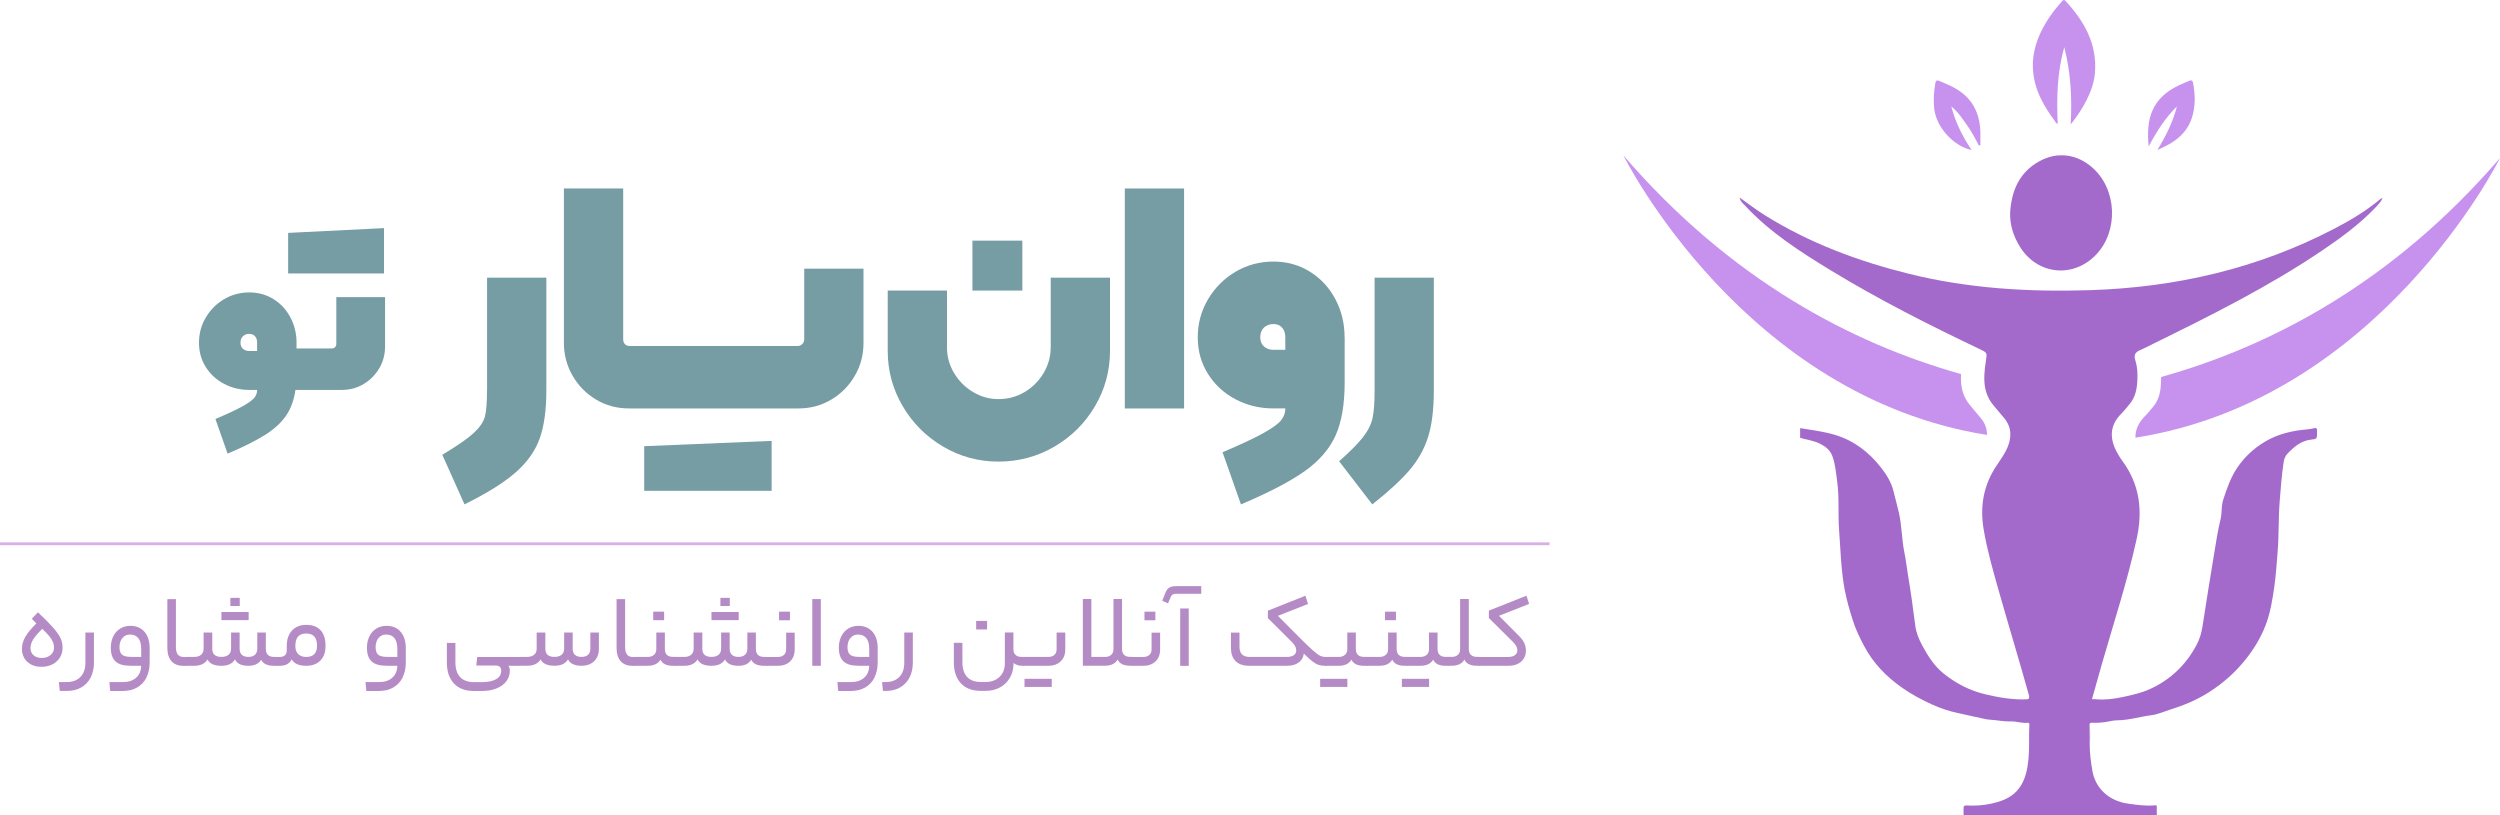 <?xml version="1.0" encoding="UTF-8"?> <svg xmlns="http://www.w3.org/2000/svg" id="Layer_2" data-name="Layer 2" viewBox="0 0 590.5 192.53"><defs><style> .cls-1 { fill: #769ca4; } .cls-2 { fill: none; stroke: #d9afe8; stroke-miterlimit: 10; stroke-width: .67px; } .cls-3 { fill: #c791ee; } .cls-4 { fill: #a36acb; } .cls-5 { fill: #b58bc6; } </style></defs><g id="Layer_1-2" data-name="Layer 1"><g><g><g><path class="cls-4" d="m479.29,174.04c0-.26,0-.52.01-.78-.04-8.32-.02,10.72-.01.78Z"></path><path class="cls-4" d="m493.64,174.28c.07,4.34.04-7.35,0,0h0Z"></path><path class="cls-4" d="m561.84,47.35c-3.24,2.64-6.82,4.77-10.5,6.68-18.09,9.42-37.44,13.87-57.75,14.51-14.4.45-28.67-.38-42.71-3.87-11.96-2.97-23.39-7.22-33.91-13.76-2.04-1.27-3.93-2.72-6.07-4.25.21,1.03.86,1.45,1.34,1.97,5.85,6.29,13.01,10.85,20.26,15.27,11.33,6.9,23.16,12.87,35.13,18.57,1.85.88,1.72.87,1.42,2.88-.15,1.01-.28,2.01-.33,3.01-.12,2.06.1,4.06,1.14,5.93.22.41.48.81.8,1.2.88,1.11,1.82,2.17,2.72,3.26,1.04,1.25,1.49,2.58,1.46,3.98,0,.3-.03.6-.08.91-.09.59-.25,1.18-.49,1.79-.66,1.68-1.73,3.12-2.72,4.61-3.07,4.6-3.92,9.62-3.01,15.01.84,4.96,2.23,9.79,3.6,14.62,2.34,8.24,4.84,16.44,7.14,24.7,0,.08,0,.17,0,.25,0,.42-.13.54-.57.56-3.33.14-6.57-.43-9.79-1.19-3.68-.87-6.94-2.57-9.86-4.92-2.23-1.8-3.74-4.21-5.07-6.7-.76-1.43-1.4-2.96-1.6-4.58-.5-3.95-1.04-7.89-1.7-11.81-.3-1.8-.49-3.61-.86-5.4-.65-3.17-.6-6.43-1.34-9.61-.4-1.7-.86-3.38-1.28-5.07-.5-2.02-1.61-3.77-2.83-5.35-2.86-3.71-6.45-6.5-11.05-7.86-2.67-.79-5.41-1.11-8.14-1.57v2.29c1.55.46,3.19.65,4.66,1.38,1.32.65,2.44,1.51,2.97,2.98.69,1.93.85,3.94,1.12,5.96.53,3.83.17,7.67.45,11.49.35,4.7.45,9.44,1.33,14.09.46,2.42,1.14,4.77,1.88,7.12.67,2.14,1.63,4.12,2.67,6.09,2.15,4.11,5.26,7.29,9.02,9.93,2.26,1.59,4.68,2.88,7.17,4,1.93.87,3.95,1.54,6.05,1.98,2.16.45,4.3.98,6.46,1.42.42.09.85.14,1.28.16,1.56.1,3.1.45,4.69.39,1.34-.05,2.65.47,4.02.33.37-.04.38.23.37.51-.02.68-.04,1.36-.06,2.04,0,.24,0,.49,0,.78.01,2.34.02,4.68-.37,6.99-.42,2.48-1.27,4.79-3.25,6.46-1.52,1.28-3.41,1.89-5.32,2.31-1.94.43-3.92.54-5.91.43-.46-.02-.65.16-.63.62.02.56,0,1.12,0,1.68h45.64c0-.64,0-1.27,0-1.91,0-.21.08-.47-.33-.43-2.17.22-4.3-.09-6.45-.39-4.41-.61-7.72-3.51-8.44-7.81-.34-2.04-.63-4.13-.62-6.21,0-.58,0-1.06,0-1.5,0-.63-.02-1.59-.03-3,0-.4.04-.6.51-.59,1.3.05,2.58-.01,3.87-.28.7-.14,1.45-.28,2.14-.29,2.8-.03,5.46-.88,8.2-1.23,1.4-.18,2.72-.8,4.07-1.22,3.36-1.04,6.59-2.36,9.55-4.28,3.22-2.08,6.06-4.58,8.47-7.6,1.98-2.47,3.58-5.1,4.73-8.04,1.16-2.98,1.66-6.13,2.1-9.26.38-2.74.56-5.51.78-8.26.32-3.97.17-7.97.49-11.95.25-3.04.46-6.07.92-9.08.1-.69.33-1.43.81-1.95,1.61-1.72,3.34-3.25,5.88-3.46,1.11-.09,1.2-.28,1.2-1.4,0-.23-.02-.46,0-.69.08-.61-.25-.68-.73-.58-.47.1-.94.23-1.42.26-3.61.29-7.07,1.07-10.21,2.96-2.56,1.54-4.71,3.53-6.41,6-1.6,2.33-2.49,4.97-3.37,7.62-.19.56-.26,1.13-.33,1.72-.11.96-.06,1.93-.3,2.88-.67,2.66-1.06,5.38-1.51,8.08-.95,5.74-1.88,11.48-2.76,17.23-.24,1.54-.67,3.05-1.37,4.36-1.3,2.46-2.95,4.7-5.08,6.61-1.86,1.67-3.89,2.98-6.14,3.97-2.02.89-4.19,1.36-6.32,1.82-2.03.43-4.15.71-6.27.51-.3-.03-.61-.04-.91,0-.01,0-.02,0-.03,0,.75-2.74,1.53-5.48,2.31-8.21,2.83-9.85,6.03-19.6,8.24-29.62,1.48-6.68.77-12.88-3.39-18.49-.4-.53-.74-1.1-1.07-1.68-.68-1.17-1.15-2.34-1.32-3.49-.05-.29-.07-.6-.08-.89-.04-1.77.65-3.5,2.32-5.16.65-.64,1.2-1.38,1.8-2.07.35-.4.64-.82.87-1.26.57-1.05.85-2.22.97-3.42.07-.8.12-1.6.1-2.41-.02-1.15-.17-2.29-.52-3.41-.37-1.2,0-1.86,1.1-2.33,1.07-.45,2.1-1,3.14-1.52,13.62-6.69,27.19-13.45,39.8-21.96,4.53-3.06,8.92-6.25,12.7-10.23.64-.68,1.32-1.35,1.68-2.24-.39.13-.7.34-.98.58Z"></path></g><path class="cls-3" d="m590.5,37.32c-.47.95-28.69,57.06-86.11,66.06-.04-1.77.65-3.5,2.32-5.16.65-.64,1.2-1.38,1.8-2.07,1.17-1.34,1.68-2.97,1.84-4.69.07-.8.12-1.6.1-2.41,25.79-7.21,54.6-22.16,80.06-51.74Z"></path><path class="cls-3" d="m469.32,102.73c-57.27-9.11-85.4-65.07-85.87-66.02,25.35,29.46,54.05,44.42,79.75,51.65-.12,2.06.1,4.06,1.14,5.93.22.4.48.81.8,1.2.88,1.11,1.82,2.17,2.72,3.26,1.04,1.25,1.49,2.58,1.46,3.98Z"></path><path class="cls-4" d="m474.79,50.24c.32-5.18,2.16-9.54,6.92-12.16,4.23-2.33,8.86-1.71,12.5,1.5,5.85,5.14,6.25,15.03.83,20.63-5.44,5.62-13.92,4.68-17.99-2.02-1.47-2.42-2.34-5.04-2.26-7.94Z"></path><path class="cls-3" d="m489.1,29.42c.34-6.32.01-12.34-1.52-18.28-1.68,5.91-1.82,11.95-1.55,18.11-.48-.13-.57-.54-.77-.8-1.2-1.59-2.27-3.27-3.16-5.07-2.56-5.2-2.58-10.42-.11-15.66,1.3-2.76,3.05-5.2,5.09-7.46.34-.37.54-.33.82-.02,4.39,4.79,7.47,10.12,6.93,16.93-.18,2.3-.97,4.44-1.98,6.48-.98,1.98-2.24,3.8-3.76,5.77Z"></path><path class="cls-3" d="m467.4,34.36c-.86-1.68-1.75-3.35-2.85-4.88-1.09-1.53-2.12-3.12-3.65-4.33.95,3.69,2.62,7.05,4.8,10.29-4.4-.96-8.4-5.51-8.85-9.85-.21-2.01-.06-3.97.28-5.95.11-.67.39-.75.95-.52,1.43.61,2.87,1.19,4.2,2.01,3.87,2.4,5.44,5.99,5.49,10.39,0,.92,0,1.84,0,2.76-.12.02-.25.05-.37.07Z"></path><path class="cls-3" d="m509.57,35.42c1.99-3.24,3.68-6.59,4.62-10.29-2.74,2.7-4.78,5.89-6.67,9.45-.69-6.63.82-11.43,7.11-14.42.81-.39,1.66-.72,2.48-1.07.46-.2.77-.12.88.43.53,2.76.61,5.51-.24,8.23-.72,2.29-2.12,4.07-4.05,5.45-1.26.91-2.66,1.57-4.14,2.22Z"></path></g><g><path class="cls-5" d="m5.95,150.48c.51-.92,1.39-1.99,2.64-3.23l-1.07-1.1,1.44-1.53c1.62,1.53,2.85,2.77,3.67,3.71.82.95,1.38,1.77,1.69,2.46.31.69.46,1.43.46,2.21,0,.86-.21,1.63-.63,2.31-.42.68-1.01,1.22-1.77,1.61-.75.39-1.62.58-2.59.58-1.38,0-2.49-.39-3.34-1.18-.85-.79-1.27-1.82-1.27-3.08,0-.93.26-1.85.77-2.77Zm6.21.51c-.4-.66-1.13-1.47-2.18-2.45-1.02.99-1.74,1.83-2.16,2.52s-.62,1.38-.62,2.06.24,1.21.72,1.64c.48.43,1.13.65,1.94.65s1.54-.23,2.08-.68c.54-.45.82-1.03.82-1.73s-.2-1.35-.6-2.01Z"></path><path class="cls-5" d="m21.39,160.09c-.54,1.01-1.29,1.78-2.25,2.31s-2.07.8-3.32.8h-1.71l-.2-2.1h1.85c1.38,0,2.46-.4,3.24-1.21.78-.8,1.17-1.92,1.17-3.35v-7.14h2.02v7.14c0,1.35-.27,2.53-.8,3.53Z"></path><path class="cls-5" d="m34.59,160.06c-.52,1.01-1.25,1.78-2.21,2.33-.95.54-2.07.82-3.35.82h-3l-.2-2.1h3.22c1.3,0,2.33-.35,3.11-1.04.77-.69,1.17-1.63,1.18-2.81h-2.44c-1.67,0-2.88-.34-3.62-1.04-.74-.69-1.11-1.77-1.11-3.23,0-1.01.2-1.9.58-2.69.39-.79.94-1.4,1.64-1.83.71-.43,1.51-.65,2.4-.65,1.41,0,2.53.47,3.34,1.41.81.94,1.22,2.23,1.22,3.87v3.36c0,1.38-.26,2.57-.78,3.58Zm-5.76-5.42c.41.35,1.15.52,2.21.52h2.31v-1.9c0-1.12-.23-1.96-.68-2.53-.45-.57-1.11-.85-1.97-.85-.75,0-1.35.28-1.8.83s-.68,1.27-.68,2.17c0,.83.21,1.42.62,1.77Z"></path><path class="cls-5" d="m44.11,155.37c.04.14.06.43.06.87s-.02.7-.06.83c-.04.13-.1.2-.18.2h-.63c-1.23,0-2.17-.37-2.81-1.11-.64-.74-.96-1.79-.96-3.15v-11.5h2.02v11.4c0,1.51.62,2.27,1.85,2.27h.54c.08,0,.14.07.18.21Z"></path><path class="cls-5" d="m47.49,154.65c.4-.34.6-.81.6-1.41v-3.83h2.05v3.83c0,1.28.72,1.92,2.17,1.92.71,0,1.27-.17,1.67-.51.4-.34.6-.81.6-1.41v-3.83h2.02v3.83c0,.62.17,1.09.52,1.42s.87.5,1.55.5,1.18-.17,1.55-.51c.37-.34.55-.81.55-1.41v-3.83h2.02v3.83c0,1.28.64,1.92,1.92,1.92h.71c.18,0,.27.36.27,1.07,0,.42-.02.7-.07.83-.05.13-.11.2-.2.2h-.71c-1.56,0-2.57-.48-3.02-1.44-.57.96-1.58,1.44-3.02,1.44-1.64,0-2.7-.5-3.17-1.51-.6,1.01-1.66,1.51-3.19,1.51-1.72,0-2.82-.5-3.29-1.51-.6,1.01-1.67,1.51-3.19,1.51h-1.9c-.16,0-.24-.34-.24-1.02s.08-1.07.24-1.07h1.9c.71,0,1.27-.17,1.67-.51Zm11.24-10.09v1.92h-6.43v-1.92h6.43Zm-2.1-3.34v1.92h-2.22v-1.92h2.22Z"></path><path class="cls-5" d="m67.73,153.61v-1c0-1.56.41-2.79,1.24-3.68.83-.89,1.97-1.34,3.41-1.34s2.56.42,3.34,1.27c.78.85,1.17,2.06,1.17,3.65s-.41,2.68-1.22,3.51c-.81.83-1.93,1.24-3.36,1.24-1.69,0-2.83-.5-3.41-1.51-.28.52-.64.9-1.1,1.15-.45.24-1.06.37-1.8.37h-.56c-.16,0-.24-.34-.24-1.02s.08-1.07.24-1.07h.56c1.15,0,1.73-.52,1.73-1.56Zm4.58-3.97c-.86,0-1.5.24-1.92.73s-.63,1.23-.63,2.24c0,.8.22,1.42.67,1.88.45.45,1.08.68,1.89.68,1.71,0,2.56-.89,2.56-2.66,0-1.92-.85-2.88-2.56-2.88Z"></path><path class="cls-5" d="m95.09,160.06c-.52,1.01-1.25,1.78-2.21,2.33-.95.54-2.07.82-3.35.82h-3l-.2-2.1h3.22c1.3,0,2.33-.35,3.11-1.04.77-.69,1.17-1.63,1.18-2.81h-2.44c-1.67,0-2.88-.34-3.62-1.04-.74-.69-1.11-1.77-1.11-3.23,0-1.01.2-1.9.58-2.69.39-.79.94-1.4,1.64-1.83s1.51-.65,2.4-.65c1.41,0,2.53.47,3.34,1.41.81.94,1.22,2.23,1.22,3.87v3.36c0,1.38-.26,2.57-.78,3.58Zm-5.76-5.42c.41.35,1.15.52,2.21.52h2.31v-1.9c0-1.12-.23-1.96-.68-2.53-.45-.57-1.11-.85-1.97-.85-.75,0-1.35.28-1.8.83s-.68,1.27-.68,2.17c0,.83.21,1.42.62,1.77Z"></path><path class="cls-5" d="m122.59,155.17c.16,0,.24.36.24,1.07s-.08,1.02-.24,1.02h-2.53c.24.24.36.63.36,1.15,0,.94-.27,1.77-.82,2.5-.54.72-1.32,1.29-2.31,1.69-1,.41-2.16.61-3.47.61h-1.88c-2.05,0-3.62-.59-4.73-1.78-1.1-1.19-1.66-2.84-1.66-4.97v-4.6h2.02v4.56c0,1.54.37,2.71,1.12,3.51.75.8,1.84,1.19,3.29,1.19h1.83c1.48,0,2.61-.24,3.4-.71.79-.47,1.18-1.12,1.18-1.95,0-.44-.11-.76-.33-.96-.22-.2-.56-.3-1.03-.3h-4.53l.22-2.02h9.87Z"></path><path class="cls-5" d="m126.16,154.65c.4-.34.6-.81.6-1.41v-3.83h2.05v3.83c0,1.28.72,1.92,2.17,1.92.71,0,1.27-.17,1.67-.51.4-.34.6-.81.6-1.41v-3.83h2.02v3.83c0,.62.17,1.09.52,1.42s.87.5,1.55.5,1.2-.17,1.56-.5c.36-.33.54-.81.54-1.42v-3.83h2.02v3.78c0,1.27-.37,2.26-1.11,2.98-.74.72-1.74,1.08-3.01,1.08-1.64,0-2.7-.5-3.17-1.51-.6,1.01-1.66,1.51-3.19,1.51-1.72,0-2.82-.5-3.29-1.51-.6,1.01-1.67,1.51-3.19,1.51h-1.9c-.16,0-.24-.34-.24-1.02s.08-1.07.24-1.07h1.9c.71,0,1.27-.17,1.67-.51Z"></path><path class="cls-5" d="m150.21,155.37c.04.14.06.43.06.87s-.02.7-.06.83c-.04.13-.1.2-.18.2h-.63c-1.23,0-2.17-.37-2.81-1.11-.64-.74-.96-1.79-.96-3.15v-11.5h2.02v11.4c0,1.51.62,2.27,1.85,2.27h.54c.08,0,.14.07.18.21Z"></path><path class="cls-5" d="m154.46,154.68c.37-.32.56-.76.56-1.32v-3.95h2.02v3.9c0,.6.17,1.06.5,1.38.33.32.82.47,1.45.47h.68c.16,0,.24.35.24,1.05s-.08,1.05-.24,1.05h-.75c-1.5,0-2.47-.48-2.92-1.44-.57.96-1.58,1.44-3.04,1.44h-2.92c-.16,0-.24-.34-.24-1.02s.08-1.07.24-1.07h2.92c.63,0,1.14-.16,1.51-.49Zm-.17-8.19v-2.02h2.58v2.02h-2.58Z"></path><path class="cls-5" d="m163.24,154.65c.4-.34.6-.81.6-1.41v-3.83h2.05v3.83c0,1.28.72,1.92,2.17,1.92.71,0,1.27-.17,1.67-.51.4-.34.6-.81.6-1.41v-3.83h2.02v3.83c0,.62.17,1.09.52,1.42s.87.5,1.55.5,1.18-.17,1.55-.51c.37-.34.55-.81.55-1.41v-3.83h2.02v3.83c0,1.28.64,1.92,1.92,1.92h.71c.18,0,.27.36.27,1.07,0,.42-.02.7-.07.83-.05.13-.11.2-.2.2h-.71c-1.56,0-2.57-.48-3.02-1.44-.57.96-1.58,1.44-3.02,1.44-1.64,0-2.7-.5-3.17-1.51-.6,1.01-1.66,1.51-3.19,1.51-1.72,0-2.82-.5-3.29-1.51-.6,1.01-1.67,1.51-3.19,1.51h-1.9c-.16,0-.24-.34-.24-1.02s.08-1.07.24-1.07h1.9c.71,0,1.27-.17,1.67-.51Zm11.24-10.09v1.92h-6.43v-1.92h6.43Zm-2.1-3.34v1.92h-2.22v-1.92h2.22Z"></path><path class="cls-5" d="m186.62,156.23c-.73.69-1.7,1.04-2.9,1.04h-2.53c-.16,0-.24-.34-.24-1.02s.08-1.07.24-1.07h2.53c.58,0,1.06-.16,1.42-.47.37-.32.55-.76.55-1.33v-3.95h2.02v3.97c0,1.2-.37,2.15-1.1,2.84Zm-2.61-9.73v-2.02h2.58v2.02h-2.58Z"></path><path class="cls-5" d="m191.86,141.5h2.02v15.76h-2.02v-15.76Z"></path><path class="cls-5" d="m206.55,160.06c-.52,1.01-1.25,1.78-2.21,2.33-.95.54-2.07.82-3.35.82h-3l-.2-2.1h3.22c1.3,0,2.33-.35,3.11-1.04.77-.69,1.17-1.63,1.18-2.81h-2.44c-1.67,0-2.88-.34-3.62-1.04-.74-.69-1.11-1.77-1.11-3.23,0-1.01.2-1.9.58-2.69.39-.79.94-1.4,1.64-1.83s1.51-.65,2.4-.65c1.41,0,2.53.47,3.34,1.41s1.22,2.23,1.22,3.87v3.36c0,1.38-.26,2.57-.78,3.58Zm-5.76-5.42c.41.35,1.15.52,2.21.52h2.31v-1.9c0-1.12-.23-1.96-.68-2.53-.45-.57-1.11-.85-1.97-.85-.75,0-1.35.28-1.8.83s-.68,1.27-.68,2.17c0,.83.21,1.42.62,1.77Z"></path><path class="cls-5" d="m214.8,160.09c-.54,1.01-1.29,1.78-2.25,2.31s-2.07.8-3.32.8h-.68l-.2-2.1h.83c1.38,0,2.46-.4,3.24-1.21.78-.8,1.17-1.92,1.17-3.35v-7.14h2.02v7.14c0,1.35-.27,2.53-.8,3.53Z"></path><path class="cls-5" d="m239.89,154.7c.33.31.8.46,1.4.46h.46c.16,0,.24.36.24,1.07s-.08,1.02-.24,1.02h-.39c-.42,0-.81-.06-1.17-.2-.36-.13-.63-.3-.8-.51v.29c-.02,1.23-.31,2.33-.88,3.3-.57.97-1.35,1.72-2.34,2.25-.99.54-2.13.8-3.41.8h-1.07c-2.05,0-3.62-.59-4.73-1.78-1.1-1.19-1.66-2.84-1.66-4.97v-4.6h2.02v4.56c0,1.54.37,2.71,1.12,3.51.75.8,1.84,1.19,3.29,1.19h1.02c1.4,0,2.51-.41,3.35-1.22.84-.81,1.25-1.91,1.25-3.29v-7.19h2.02v4.02c0,.54.17.96.5,1.27Zm-9.32-6.02v-2.02h2.58v2.02h-2.58Z"></path><path class="cls-5" d="m249.03,154.69c.36-.32.54-.76.54-1.33v-3.95h2.05v3.97c0,1.2-.37,2.15-1.1,2.84-.73.69-1.7,1.04-2.9,1.04h-5.87c-.16,0-.24-.34-.24-1.02s.08-1.07.24-1.07h5.87c.58,0,1.06-.16,1.41-.47Zm-.61,5.64v1.92h-6.43v-1.92h6.43Z"></path><path class="cls-5" d="m257.78,141.5v13.67h3.24c.59,0,1.06-.16,1.43-.49s.55-.76.55-1.32v-11.87h2.02v11.74c0,.67.17,1.15.51,1.46.34.31.8.46,1.36.46h.61c.16,0,.24.36.24,1.07s-.08,1.02-.24,1.02h-.68c-.71,0-1.32-.13-1.8-.38-.49-.25-.83-.61-1.02-1.08-.57.97-1.56,1.46-2.97,1.46h-5.26v-15.76h2.02Z"></path><path class="cls-5" d="m272.93,156.23c-.73.69-1.7,1.04-2.9,1.04h-2.53c-.16,0-.24-.34-.24-1.02s.08-1.07.24-1.07h2.53c.58,0,1.06-.16,1.42-.47.37-.32.55-.76.55-1.33v-3.95h2.02v3.97c0,1.2-.37,2.15-1.1,2.84Zm-2.61-9.73v-2.02h2.58v2.02h-2.58Z"></path><path class="cls-5" d="m276.96,140.44c-.2.12-.34.31-.44.57l-.63,1.51-1.36-.61.73-1.88c.24-.6.55-1.01.93-1.24.37-.23.9-.34,1.58-.34h5.97v1.8h-5.97c-.34,0-.61.06-.8.18Zm3.82,3.28v13.55h-2.02v-13.55h2.02Z"></path><path class="cls-5" d="m291.83,156.14c-.72-.75-1.08-1.78-1.08-3.09v-3.63h2.02v3.36c0,1.59.8,2.39,2.41,2.39h8.75c.71,0,1.27-.14,1.66-.41.39-.28.58-.65.58-1.12,0-.32-.08-.65-.23-.96s-.41-.65-.77-1.01l-5.7-5.68v-1.75l8.87-3.53.61,1.95-7.11,2.8,4.82,4.85c1.56,1.56,2.7,2.66,3.44,3.31.73.65,1.3,1.07,1.72,1.27.41.19.89.29,1.42.29.16,0,.24.36.24,1.07s-.08,1.02-.24,1.02c-.7,0-1.28-.07-1.73-.21-.45-.14-.95-.41-1.47-.8s-1.22-1.03-2.08-1.89c-.08.86-.47,1.56-1.18,2.09-.71.54-1.65.8-2.84.8h-8.87c-1.43,0-2.51-.37-3.23-1.12Z"></path><path class="cls-5" d="m318.25,160.33v1.92h-6.43v-1.92h6.43Zm-.58-5.65c.37-.32.56-.76.56-1.32v-3.95h2.02v3.9c0,.6.17,1.06.5,1.38.33.32.82.47,1.45.47h.68c.16,0,.24.35.24,1.05s-.08,1.05-.24,1.05h-.75c-1.5,0-2.47-.48-2.92-1.44-.57.96-1.58,1.44-3.04,1.44h-2.92c-.16,0-.24-.34-.24-1.02s.08-1.07.24-1.07h2.92c.63,0,1.14-.16,1.51-.49Z"></path><path class="cls-5" d="m327.31,154.68c.37-.32.56-.76.56-1.32v-3.95h2.02v3.9c0,.6.17,1.06.5,1.38.33.32.82.47,1.45.47h.68c.16,0,.24.35.24,1.05s-.08,1.05-.24,1.05h-.75c-1.5,0-2.47-.48-2.92-1.44-.57.96-1.58,1.44-3.04,1.44h-2.92c-.16,0-.24-.34-.24-1.02s.08-1.07.24-1.07h2.92c.63,0,1.14-.16,1.51-.49Zm-.17-8.19v-2.02h2.58v2.02h-2.58Z"></path><path class="cls-5" d="m337.55,160.33v1.92h-6.43v-1.92h6.43Zm-.58-5.65c.37-.32.56-.76.56-1.32v-3.95h2.02v3.9c0,.6.17,1.06.5,1.38.33.32.82.47,1.45.47h.68c.16,0,.24.35.24,1.05s-.08,1.05-.24,1.05h-.75c-1.5,0-2.47-.48-2.92-1.44-.57.96-1.58,1.44-3.04,1.44h-2.92c-.16,0-.24-.34-.24-1.02s.08-1.07.24-1.07h2.92c.63,0,1.14-.16,1.51-.49Z"></path><path class="cls-5" d="m344.34,154.68c.36-.32.54-.76.54-1.32v-11.87h2.05v11.74c0,.67.17,1.15.51,1.46.34.31.8.46,1.36.46h.61c.16,0,.24.35.24,1.05s-.08,1.05-.24,1.05h-.68c-.71,0-1.32-.13-1.8-.38-.49-.25-.83-.61-1.02-1.08-.57.97-1.56,1.46-2.97,1.46h-.75c-.16,0-.24-.34-.24-1.02s.08-1.07.24-1.07h.75c.59,0,1.06-.16,1.41-.49Z"></path><path class="cls-5" d="m357.8,154.75c.4-.28.6-.65.6-1.12,0-.32-.08-.65-.23-.96s-.41-.65-.77-1.01l-5.73-5.68v-1.75l8.89-3.53.61,1.95-7.11,2.8,4.87,4.9c.99.99,1.49,2.09,1.49,3.31,0,1.07-.37,1.94-1.12,2.61-.75.67-1.8,1-3.14,1h-6.75c-.16,0-.24-.34-.24-1.02s.08-1.07.24-1.07h6.75c.7,0,1.25-.14,1.64-.41Z"></path></g><g><path class="cls-1" d="m89.59,86.98c.91-1.57,1.36-3.27,1.36-5.13v-11.67h-11.51v11.06c0,.3-.1.56-.3.76-.2.2-.44.3-.71.3h-8.39v-1.36c0-2.16-.48-4.14-1.44-5.96-.96-1.82-2.29-3.26-3.99-4.32-1.7-1.06-3.61-1.59-5.73-1.59s-4.13.53-5.94,1.59c-1.8,1.06-3.24,2.5-4.32,4.32-1.08,1.82-1.62,3.81-1.62,5.96s.53,4.03,1.59,5.73c1.06,1.7,2.5,3.03,4.32,3.99,1.82.96,3.81,1.44,5.96,1.44h1.87c0,.67-.22,1.29-.66,1.84-.44.56-1.36,1.23-2.78,2.02-1.41.79-3.55,1.79-6.42,3.01l2.88,8.18c3.81-1.62,6.78-3.11,8.92-4.47,2.14-1.36,3.77-2.87,4.9-4.52,1.13-1.65,1.86-3.67,2.2-6.06h10.96c1.89,0,3.6-.46,5.15-1.39,1.55-.93,2.78-2.17,3.69-3.74Zm-28.85-4.07h-1.87c-.61,0-1.1-.18-1.49-.53-.39-.35-.58-.83-.58-1.44,0-.64.19-1.14.58-1.52.39-.37.88-.56,1.49-.56.57,0,1.03.19,1.36.56.34.37.5.88.5,1.52v1.97Z"></path><path class="cls-1" d="m115.03,92.21c0,2.84-.16,4.89-.49,6.16-.33,1.27-1.21,2.56-2.62,3.88-1.42,1.32-3.9,3.04-7.45,5.17l5.25,11.71c5.33-2.64,9.36-5.16,12.1-7.57,2.74-2.41,4.63-5.09,5.67-8.03,1.04-2.94,1.56-6.72,1.56-11.33v-26.62h-14v26.62Z"></path><path class="cls-1" d="m196.36,94.38c2.33-1.39,4.18-3.27,5.55-5.63,1.37-2.36,2.05-4.93,2.05-7.72v-17.57h-14v16.66c0,.46-.15.84-.46,1.14-.3.3-.66.46-1.06.46h-39.72c-.46,0-.83-.14-1.1-.42-.28-.28-.42-.67-.42-1.18v-35.6h-14v36.51c0,2.79.69,5.36,2.05,7.72,1.37,2.36,3.22,4.24,5.55,5.63,2.33,1.4,4.92,2.09,7.76,2.09h40.03c2.84,0,5.43-.7,7.76-2.09Z"></path><polygon class="cls-1" points="152.16 115.93 182.26 115.93 182.26 104.14 152.16 105.39 152.16 115.93"></polygon><polygon class="cls-1" points="68.06 64.6 90.7 64.6 90.7 53.88 68.06 55.01 68.06 64.6"></polygon><rect class="cls-1" x="229.69" y="56.84" width="11.79" height="11.79"></rect><path class="cls-1" d="m248.17,82.1c0,2.13-.56,4.13-1.67,6.01-1.12,1.88-2.61,3.37-4.49,4.49-1.88,1.12-3.93,1.67-6.16,1.67s-4.13-.56-6.01-1.67c-1.88-1.11-3.37-2.61-4.49-4.49-1.12-1.88-1.67-3.88-1.67-6.01v-13.47h-14v14.23c0,4.72,1.18,9.08,3.54,13.08,2.36,4.01,5.54,7.19,9.55,9.55,4.01,2.36,8.37,3.54,13.08,3.54s9.17-1.18,13.2-3.54c4.03-2.36,7.23-5.54,9.59-9.55,2.36-4.01,3.54-8.37,3.54-13.08v-17.27h-14v16.51Z"></path><rect class="cls-1" x="265.68" y="44.52" width="14" height="51.96"></rect><path class="cls-1" d="m317.59,79.66c0-3.25-.72-6.24-2.17-8.98-1.45-2.74-3.45-4.91-6.01-6.5-2.56-1.6-5.44-2.4-8.63-2.4s-6.23.8-8.94,2.4c-2.71,1.6-4.88,3.77-6.5,6.5-1.62,2.74-2.43,5.73-2.43,8.98s.8,6.07,2.4,8.63c1.6,2.56,3.77,4.56,6.5,6.01,2.74,1.45,5.73,2.17,8.98,2.17h2.81c0,1.01-.33,1.94-.99,2.78-.66.84-2.05,1.85-4.18,3.04-2.13,1.19-5.35,2.7-9.66,4.53l4.34,12.32c6.69-2.84,11.74-5.48,15.14-7.91,3.4-2.43,5.81-5.24,7.23-8.41,1.42-3.17,2.13-7.37,2.13-12.59v-10.57Zm-14,2.97h-2.81c-.91,0-1.66-.27-2.24-.8-.58-.53-.87-1.25-.87-2.17,0-.96.29-1.72.87-2.28.58-.56,1.33-.84,2.24-.84.86,0,1.55.28,2.05.84.51.56.76,1.32.76,2.28v2.97Z"></path><path class="cls-1" d="m324.68,65.59v26.62c0,2.79-.15,4.93-.46,6.43-.3,1.5-1.04,3.01-2.21,4.53-1.17,1.52-3.07,3.45-5.71,5.78l7.84,10.19c3.9-3.09,6.86-5.82,8.86-8.18,2-2.36,3.45-4.97,4.34-7.83.89-2.87,1.33-6.5,1.33-10.92v-26.62h-14Z"></path></g><line class="cls-2" y1="128.44" x2="366" y2="128.44"></line></g></g></svg> 